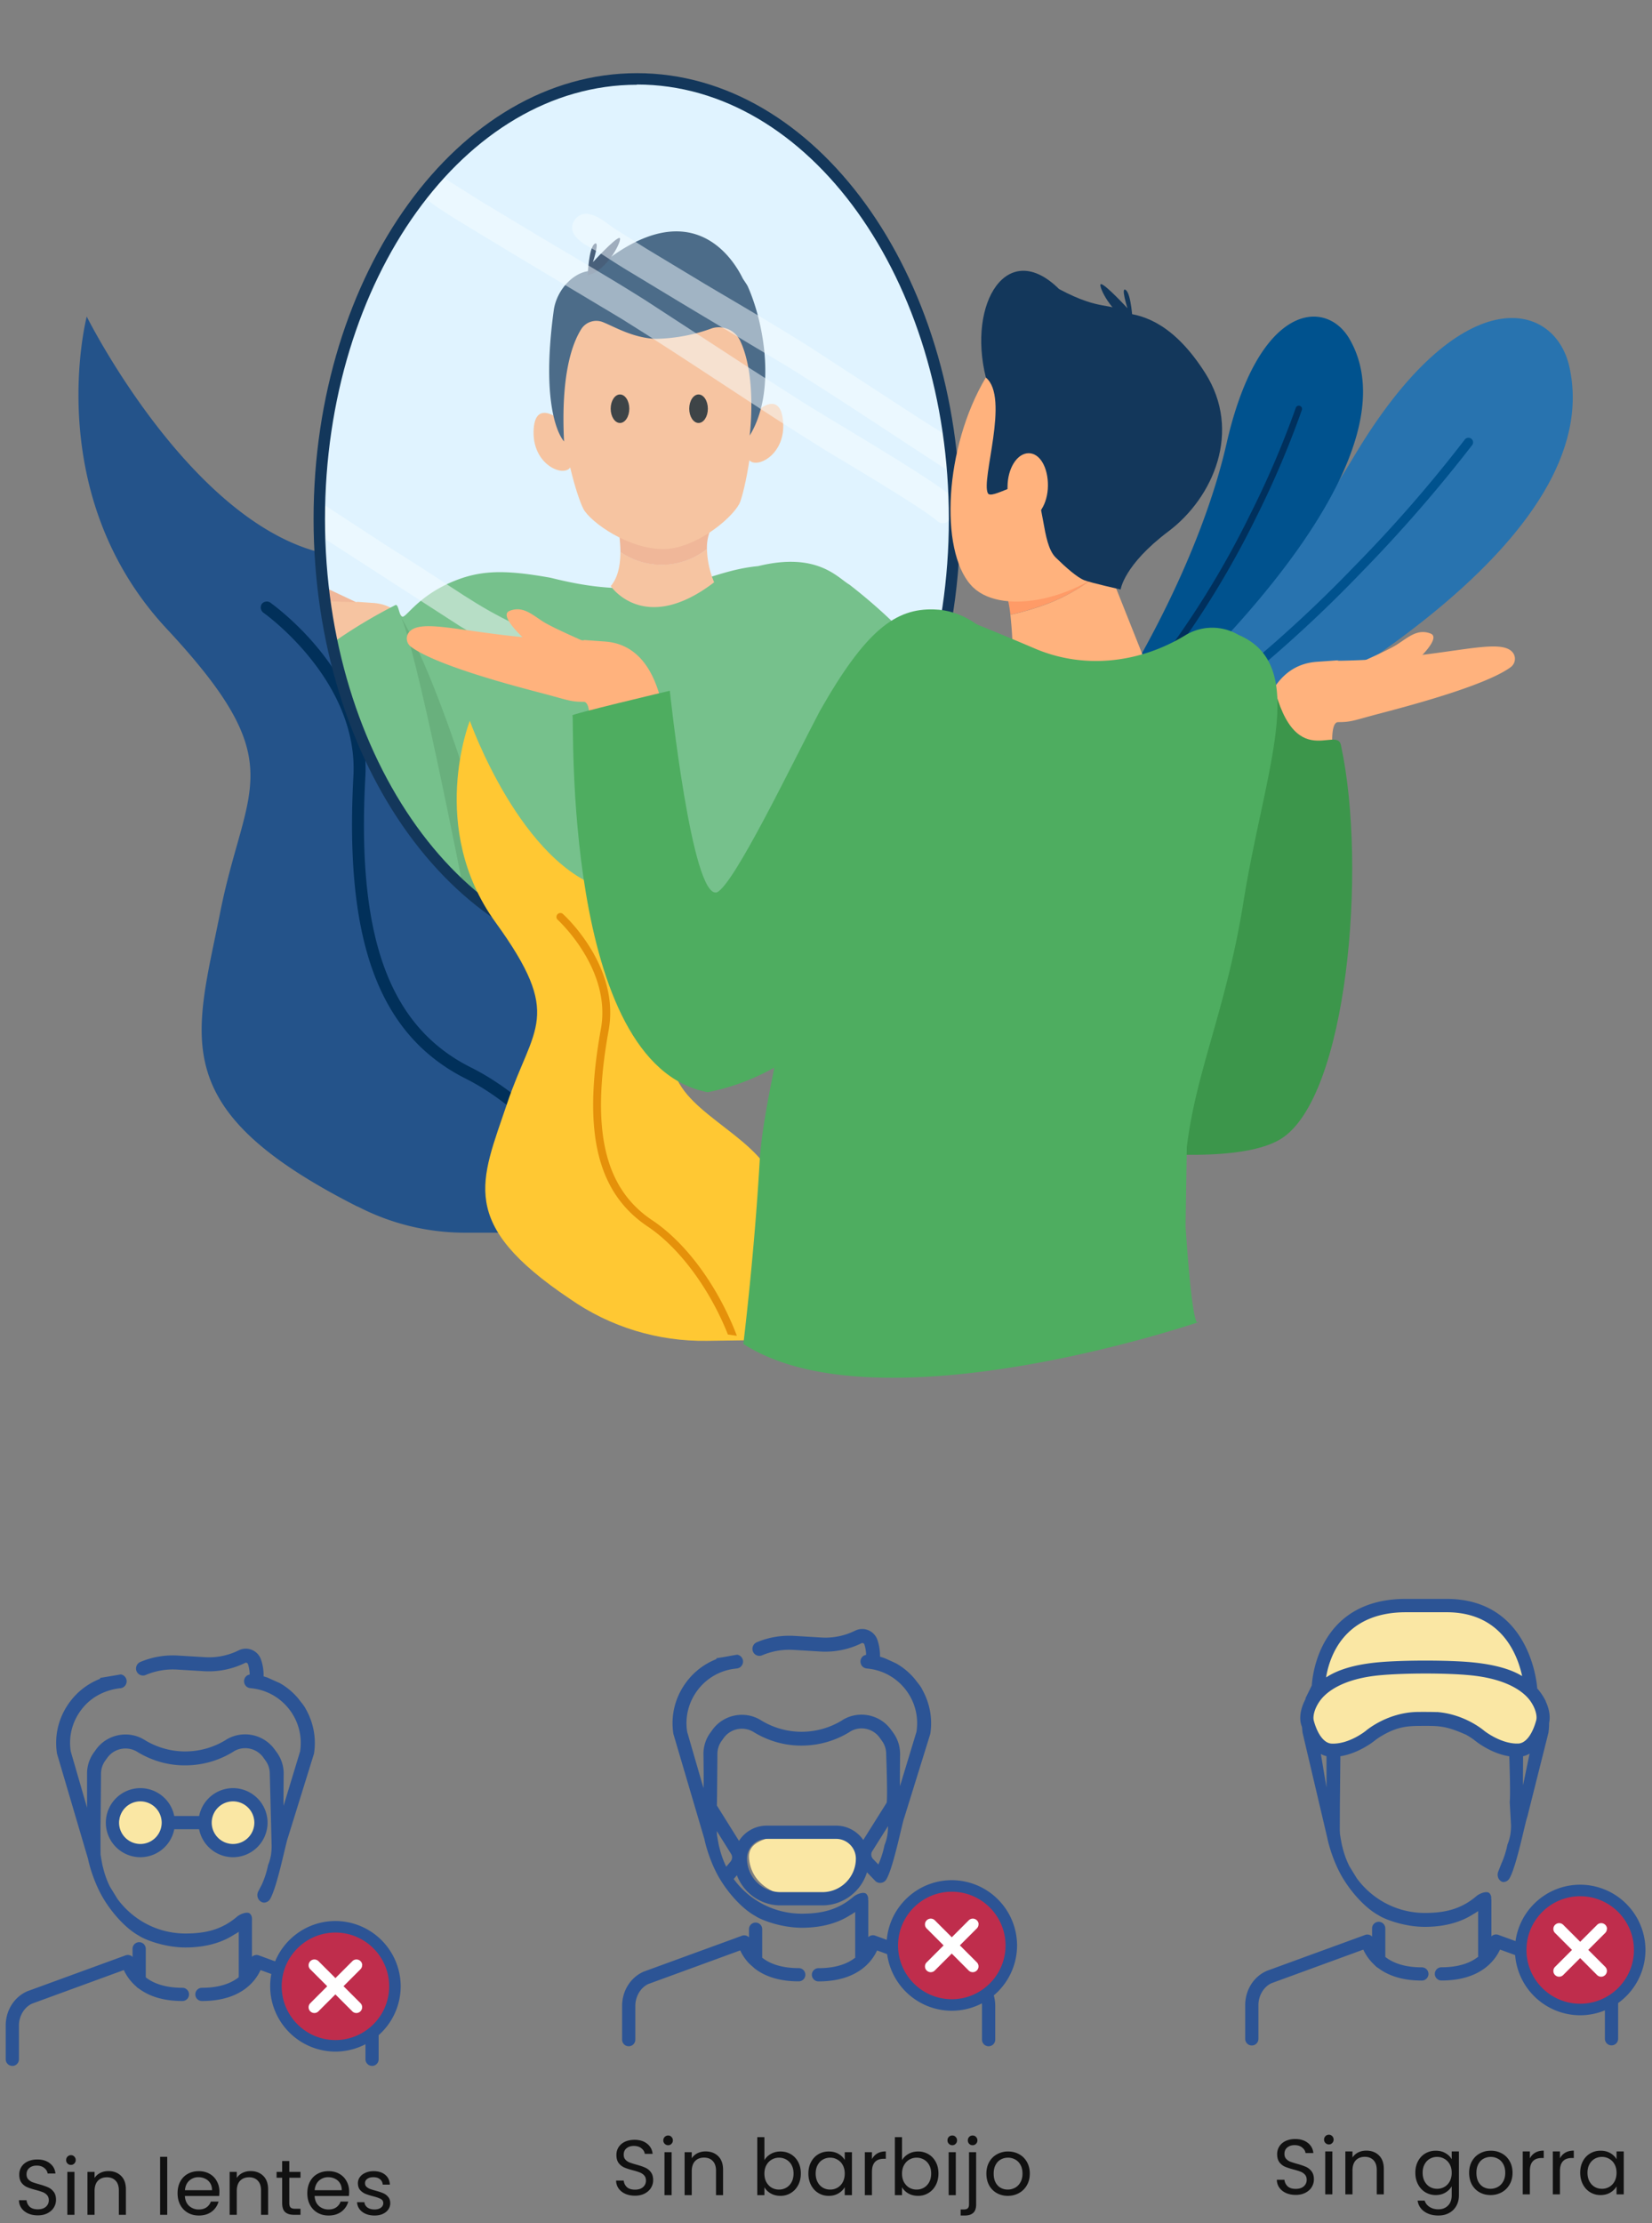 <svg xmlns="http://www.w3.org/2000/svg" xmlns:xlink="http://www.w3.org/1999/xlink" width="307" height="413" fill="none" xmlns:v="https://vecta.io/nano"><rect width="100%" height="100%" fill="#808080" stroke="none"/><g clip-path="url(#A)"><path d="M126.045 229.034c.319-15.207-.233-43.734-8.165-51.622-10.989-10.83-32.915-15.091-30.069-31.479s.754-39.02-25.313-42.711S16.12 58.814 16.12 58.814s-8.6 32.829 14.865 58.003 14.684 28.843 9.959 52.56-10.31 36.647 25.483 54.775h.074a43.22 43.22 0 0 0 19.643 4.851l39.901.032z" fill="#24538a"/><path d="M113.867 229.034h2.548v-.116c-7.337-13.794-18.135-25.215-28.838-30.583-15.279-7.603-21.31-24.255-19.685-53.984 1.062-19.109-16.988-31.87-17.689-32.429a1.2 1.2 0 0 0-.853-.149 1.19 1.19 0 0 0-.729.466c-.147.258-.196.559-.137.85s.22.55.456.732c.191.116 17.731 12.602 16.733 30.414-1.667 30.731 4.767 48.068 20.949 56.188 9.874 4.967 20.311 15.914 27.33 28.685l-.085-.074z" fill="#01305a"/><path d="M220.946 142.19c22.754-11.285 77.849-42.184 70.693-74.074-2.782-12.349-20.344-16.43-40.082 16.778-13.75 23.201-34.571 43.038-44.063 51.506l13.452 5.79z" fill="#2873af"/><g fill="#00528e"><path d="M214.055 139.257c14.062-9.575 27.082-20.577 38.85-32.829 7.36-7.522 14.273-15.463 20.705-23.781a.85.85 0 0 0-.214-1.16.87.87 0 0 0-.621-.155.86.86 0 0 0-.556.313 257.3 257.3 0 0 1-20.545 23.581c-11.928 12.42-25.159 23.539-39.466 33.166l1.847.865zm3.759-10.82c10.851-10.229 45.051-44.904 32.915-65.564-4.449-7.487-16.861-6.507-22.775 19.457-3.982 17.401-12.879 34.168-17.53 42.183l7.39 3.923z"/></g><path d="M214.331 126.476c7.428-9.429 13.834-19.609 19.112-30.372 3.246-6.473 6.083-13.14 8.494-19.963a.59.59 0 0 0-.038-.451c-.073-.139-.198-.244-.349-.292a.6.6 0 0 0-.455.038c-.14.072-.246.197-.294.346-2.416 6.777-5.253 13.398-8.494 19.826a168.55 168.55 0 0 1-19.112 30.34l1.136.528z" fill="#00305d"/><use xlink:href="#B" fill="#e0f3ff"/><path d="M60.375 109.128a2.35 2.35 0 0 1-.265-.18c.011.127.011.254 0 .38a13.21 13.21 0 0 0 0 1.592c0 .243 0 .485.064.728-.004.081-.004.162 0 .243l.467 2.277c2.209.718 8.494-.906 8.494-.906l-8.76-4.134z" fill="#f6a071"/><path d="M69.411 112.018c-6.933-.485.382 0-5.659-.222-1.232 0-2.4-.105-3.525-.179-.004.081-.004.162 0 .243l.605 2.9a36.12 36.12 0 0 1 .956 5.273 13.36 13.36 0 0 0 4.459.822c2.007 0 0 10.778 0 10.778h12.179s1.879-18.845-9.014-19.615z" fill="#ffb27d"/><path d="M166.626 116.246a100.83 100.83 0 0 0-8.76-7.625c-2.219-1.297-5.988-6.148-16.988-3.448-7.305.685-12.306 4.071-19.26 4.144-7.178.074-11.361 0-19.293-1.982-8.781-1.572-13.399-1.477-18.973 1.054-5.383 2.479-7.539 5.758-8.377 6.138s-.828-2.447-1.508-2.109c-4.058 2.06-7.961 4.407-11.679 7.023l1.922 7.847c3.951 16.137 13.115 30.544 26.091 41.019s29.048 16.439 45.76 16.983l27.977.907 3.09-69.951z" fill="#4ead60"/><path d="M131.375 101.988a13.64 13.64 0 0 1-7.95 2.899 13.65 13.65 0 0 1-8.135-2.34c0 2.373-.436 4.777-1.795 6.328 0 0 6.201 9.248 19.218-.696-.825-1.965-1.278-4.063-1.338-6.191h0z" fill="#ffb27d"/><path d="M131.375 101.988a8.61 8.61 0 0 1 .988-4.281l-18.05-2.383c.615 2.368.947 4.8.987 7.245 2.389 1.631 5.243 2.455 8.14 2.35s5.682-1.131 7.946-2.93h-.011z" fill="#f6a071"/><g fill="#ffb27d"><path d="M139.827 77.121s4.852-5.125 5.638.664c.924 6.697-5.128 9.597-6.371 7.509s.733-8.173.733-8.173zm-35.049 1.434s-5.16-4.809-5.596 1.055c-.51 6.739 5.733 9.27 6.87 7.097s-1.274-8.152-1.274-8.152z"/><path d="M123.582 101.988c5.564-.168 12.136-5.346 13.803-8.373.584-1.055 2.994-10.198 2.665-21.018-.372-11.157-6.296-17.812-18.74-17.422s-17.477 7.382-17.137 18.55c.308 9.818 3.185 18.814 4.247 20.828 1.306 2.447 8.536 7.656 15.162 7.434z"/></g><path d="M104.82 82.004s-4.65-4.64-1.879-24.593c.712-4.092 4.247-7.319 7.316-7.066 17.912-15.513 26.002-2.246 27.765 1.371.117.211.849 1.244.934 1.476 3.079 6.876 5.309 19.689.361 27.725 0 0 1.423-11.01-1.815-17.706-.457-.91-1.219-1.633-2.156-2.043s-1.988-.482-2.973-.203a32.04 32.04 0 0 1-10.532 1.983c-4.322-.169-7.879-2.383-9.96-3.164a3.32 3.32 0 0 0-2.152.006c-.697.241-1.292.706-1.691 1.322-1.72 2.71-3.833 8.542-3.218 20.891z" fill="#13375b"/><g fill="#000"><path d="M115.215 78.576c.956 0 1.731-1.185 1.731-2.647s-.775-2.647-1.731-2.647-1.73 1.185-1.73 2.647.774 2.647 1.73 2.647zm14.6 0c.955 0 1.73-1.185 1.73-2.647s-.775-2.647-1.73-2.647-1.731 1.185-1.731 2.647.775 2.647 1.731 2.647z"/></g><path d="M109.216 51.146s.191-5.062 1.264-5.832-.287 3.375-.287 3.375 4.077-4.44 4.895-4.482-2.124 6.075-5.872 6.939z" fill="#0e2547"/><path d="M94.16 170.357s-10.193-39.863-19.802-55.999c2.729 4.588 11.68 50.42 11.68 50.42l8.123 5.579z" fill="#3c964b"/><g opacity=".5"><path d="M176.628 93.256l.096.696c-.139-1.055-.213-1.055-.287-2.109-5.309-4.155-24.092-15.059-27.245-17.127l-9.896-6.328-19.43-12.655c-6.551-4.134-13.102-7.93-19.685-11.843l-10.937-6.581-5.532-3.491c-.658-.432-1.295-.928-1.954-1.392l-.095.074-.181.127c-.627.518-1.2 1.097-1.709 1.729-.416.563-.772 1.167-1.062 1.803-.055.131-.119.258-.191.38 1.062.664 1.975 1.466 2.952 2.109 1.614 1.055 3.26 2.109 4.905 3.09l9.609 5.811 19.494 11.664c12.741 7.92 25.11 16.504 37.884 24.424 3.482 2.109 17.933 10.609 20.853 13.182.892.791 2.028.274 2.707-.686-.047-.964-.146-1.925-.297-2.879h0z" fill="#fff"/></g><g opacity=".5"><path d="M176.033 84.788l.096.696a36.37 36.37 0 0 1-.404-4.672l-5.659-3.596-19.43-12.655c-6.551-4.134-13.102-7.93-19.685-11.832l-10.926-6.591-5.542-3.491c-1.827-1.192-3.356-2.752-5.511-2.942-.702.006-1.374.285-1.871.778a2.65 2.65 0 0 0-.783 1.858c0 1.339 1.518 2.626 2.856 3.343 1.709 1.055 1.815.981 3.047 1.782 1.614 1.055 3.26 2.109 4.905 3.09l9.609 5.811 19.494 11.664c10.119 6.275 19.983 12.961 29.995 19.415l-.191-2.658z" fill="#fff"/></g><g opacity=".5"><path d="M110.055 124.714c-5.542-4.893-12.678-7.624-19.112-11.221-3.281-1.856-6.424-3.965-9.556-6.032s-6.594-4.218-9.896-6.327l-11.573-7.562c0 1.972-.319 3.934-.51 5.916l26.13 16.873c3.483 2.109 7.156 3.965 10.788 5.863 3.429 1.783 7.04 3.586 9.949 6.159 2.57 2.31 6.339-1.402 3.78-3.67z" fill="#fff"/></g><g opacity=".28"><path d="M118.358 177.95c32.598 0 59.024-36.601 59.024-81.751s-26.426-81.751-59.024-81.751-59.024 36.601-59.024 81.751 26.426 81.751 59.024 81.751z" fill="#e0f3ff"/></g><g fill="#13375b"><path d="M118.369 179.205c-33.138 0-60.096-37.143-60.096-82.806s26.958-82.806 60.097-82.806 60.085 37.153 60.085 82.806-26.958 82.806-60.085 82.806zm0-163.461c-31.97 0-57.973 36.204-57.973 80.697s26.003 80.697 57.973 80.697 57.962-36.193 57.962-80.697-26.003-80.739-57.962-80.739v.042zm86.247 37.038c.828.053 4.906 4.482 4.906 4.482s-1.317-4.145-.298-3.375 1.264 5.832 1.264 5.832c-3.78-.886-6.647-7.002-5.872-6.939z"/></g><path d="M142.917 248.935c1.38-9.492 3.281-27.419-1.062-32.956-6.041-7.635-19.483-11.97-16.404-22.009s3.503-24.403-12.54-28.695-25.599-31.364-25.599-31.364-7.931 19.9 4.789 37.459 6.976 19.193 2.124 33.662-9.301 22.199 11.679 36.268c7.451 5.208 16.373 7.937 25.483 7.793l11.531-.158z" fill="#ffc833"/><path d="M136.918 248.154v-.053c-3.525-9.207-9.408-17.2-15.693-21.398-8.972-5.979-11.457-16.873-8.112-35.328 2.123-11.854-8.112-21.24-8.558-21.63-.145-.099-.321-.143-.496-.125s-.337.1-.457.228a.73.73 0 0 0-.196.47c-.006.174.051.346.162.482.116.105 10.118 9.238 8.101 20.332-3.451 19.088-.765 30.414 8.738 36.753 5.808 3.891 11.499 11.537 14.865 20.037l1.646.232z" fill="#e5910a"/><g fill="#ffb27d"><path d="M108.452 143.93s2.516-13.552 0-13.552-2.92-.337-7.634-1.571c-4.301-1.129-19.601-5.062-24.421-8.637a1.91 1.91 0 0 1-.755-1.14c-.102-.459-.029-.94.203-1.349 2.123-3.417 12.019.654 29.443 1.213 7.602.242-1.593-.327 7.124.284 13.686.96 11.34 24.752 11.34 24.752h-15.3z"/><path d="M112.179 120.739s-8.983-3.828-11.16-5.199-3.843-3.037-6.317-2.057 4.151 6.665 6.222 8.131 11.255-.875 11.255-.875zm121.201 26.955s-2.358-23.781 11.339-24.751c8.707-.612-.478 0 7.114-.274 17.434-.57 27.372-4.63 29.443-1.223.232.41.305.891.206 1.351a1.93 1.93 0 0 1-.748 1.148c-4.862 3.575-20.173 7.509-24.42 8.637-4.715 1.234-5.118 1.571-7.634 1.571s0 13.541 0 13.541h-15.3z"/><path d="M248.372 124.988s8.982-3.817 11.148-5.188 3.855-3.048 6.318-2.109-4.141 6.675-6.212 8.141-11.254-.844-11.254-.844zm-53.545-12.886a49.87 49.87 0 0 1-7.061 2.109c.492 4.588.595 9.21.308 13.815 0 0-2.676 10.114 4.735 10.546 8.951.569 20.684-13.994 20.684-13.994l-7.73-19.436c-3.156 3.003-6.871 5.367-10.936 6.96h0zm-7.337-7.192l7.995-2.436c-3.122.432-6.264 1.17-7.995 2.436z"/></g><path d="M205.763 105.173l-1.317-3.312a73.57 73.57 0 0 0-8.961.612l-7.995 2.436a2.63 2.63 0 0 0-1.203 1.423c-.213.604-.197 1.264.046 1.857a23.61 23.61 0 0 1 1.433 6.011 49.87 49.87 0 0 0 7.061-2.109 33.71 33.71 0 0 0 10.936-6.918h0z" fill="#ff9b67"/><path d="M174.462 208.354s49.977 11.358 63.473 3.29c12.486-7.561 16.128-50.494 11.297-73.02-.595-4.471-9.769 6.528-13.347-15.396-6.572 2.604-37.788 24.603-44.902 39.599s-16.521 45.527-16.521 45.527z" fill="#3c964b"/><path d="M141.197 215.377c1.061-17.812 17.476-74.728 18.05-84.905.233-4.977 6.02-15.186 18.135-16.114 4.873 1.888 10.034 4.039 14.865 6.096 9.11 3.923 19.409 2.763 27.892-2.352 1.488-.941 3.208-1.455 4.972-1.485a9.62 9.62 0 0 1 5.02 1.316c13.452 5.706 4.862 24.92.902 49.903-3.185 19.668-8.738 31.005-10.48 45.232l-.233 14.764c1.391 20.828 2.389 17.791 2.389 17.791s-59.396 20.248-84.56 4.049c-.031.042 2.007-16.124 3.048-34.295z" fill="#4ead60"/><path d="M211.337 68.685c.542-.253 4.247 27.314-3.504 35.096s-22.297 10.778-27.446 4.862c-5.755-6.475-4.938-25.458 2.803-38.492 5.914-11.305 28.147-1.466 28.147-1.466z" fill="#ffb27d"/><path d="M196.812 53.699c7.985 4.282 9.684 2.341 11.86 4.44 4.152.316 9.673 2.331 15.268 11.115 6.923 10.841 1.519 23.201-6.795 29.455s-8.887 10.799-8.887 10.799-5.436-1.202-6.763-1.719-3.451-2.394-5.309-4.218c-2.718-2.679-1.933-10.841-4.63-13.277-1.645-1.498-7.305 2.584-7.973 1.339-1.328-2.531 4.109-17.801-.372-21.492-3.472-13.91 4.013-25.943 13.601-16.441z" fill="#13375b"/><path d="M187.235 90.367c-.149 3.364 1.465 6.074 3.61 6.032s3.865-2.816 3.897-6.159-1.466-6.074-3.61-6.043-3.865 2.826-3.897 6.169z" fill="#ffb27d"/><path d="M124.474 128.321s-19.505 4.609-18.082 4.609c.35 0-2.049 64.899 25.121 69.971 32.841-6.253 51.634-54.638 56.274-65.743s-3.96-23.707-14.206-23.939c-7.104-.232-12.657 3.765-21.236 18.888-5.213 9.903-15.926 32.239-19.112 33.662-4.65 1.487-8.759-37.448-8.759-37.448z" fill="#4ead60"/></g><path d="M43.776 343.324a4.531 4.531 0 1 0 0-9.062 4.531 4.531 0 1 0 0 9.062zm-17.169 0a4.531 4.531 0 1 0 0-9.062 4.531 4.531 0 1 0 0 9.062z" fill="#fae7a4"/><g fill="#2c5495"><path d="M56.838 317.533c-.246-.599-.934-1.336-1.346-1.916-1.002-1.209-2.192-2.212-3.519-2.949l-2.29-1.022-.698-.226c.02-1.042-.128-2.084-.472-3.086a2.99 2.99 0 0 0-1.681-1.819c-.796-.344-1.7-.304-2.477.079-1.946.963-4.128 1.406-6.29 1.268l-5.052-.305c-2.408-.127-4.747.266-6.969 1.209-.639.305-.944 1.062-.659 1.72a1.29 1.29 0 0 0 1.7.678c1.838-.776 3.804-1.12 5.809-1.002l5.052.305c2.614.147 5.249-.384 7.588-1.534.128-.078.265-.039.324-.019s.167.098.226.245c.206.629.305 1.268.324 1.917-.098.02-.206.079-.364.118-.364.187-.629.55-.678.983-.079.717.413 1.366 1.14 1.435l.344.039c2.781.324 5.248 1.74 6.949 3.961a10.16 10.16 0 0 1 1.966 7.764l-3.066 10.094c-.039-.53.02-5.966.02-5.966a6.7 6.7 0 0 0-1.268-3.941l-.432-.589a6.77 6.77 0 0 0-8.934-1.819l-.147.099a14.41 14.41 0 0 1-15.106-.04c-2.968-1.838-6.929-1.042-8.973 1.779l-.413.57a6.66 6.66 0 0 0-1.268 3.941v6.32l-3.027-10.448c-.501-3.164.491-6.319 2.762-8.688 1.681-1.749 3.981-2.772 6.389-3.057h.088c.718-.088 1.209-.727 1.14-1.444-.079-.59-.531-1.042-1.081-1.121l-3.804.639c-.02.059-.059.118-.079.187-2.162.855-4.069 2.27-5.514 4.187-2.123 2.801-3.007 6.251-2.457 9.71l5.769 19.559c0 .059.678 3.401 2.497 6.733 1.7 3.086 4.482 6.162 6.929 7.509.039.019.059.039.098.059 1.042.697 4.718 2.142 8.59 2.142 6.035 0 8.875-2.368 9.239-2.496.924-.551 1.818-1.17 2.654-1.897a1.29 1.29 0 0 0 .128-1.838c-.472-.55-1.877.02-2.428.491-2.84 2.428-5.868 3.146-9.602 3.146-5.19 0-9.789-2.536-12.649-6.438l-1.405-2.29c-.55-1.121-.983-2.31-1.268-3.558-.128-.305-.452-2.349-.452-2.349-.02-.226-.02-5.455-.02-5.455.039-1.474.098-9.583.098-9.583 0-.875.265-1.7.776-2.428l.413-.57c1.268-1.739 3.676-2.211 5.514-1.1 2.762 1.7 5.848 2.555 8.954 2.535a16.99 16.99 0 0 0 8.856-2.496l.148-.098c1.818-1.121 4.236-.629 5.494 1.12l.432.609c.511.698.776 1.553.776 2.428l.344 13.406c0 1.209-.167 2.369-.659 3.539a16.88 16.88 0 0 1-1.14 3.577l-.688 1.337c-.423.806 0 1.848.885 2.054a.76.76 0 0 0 .138.02h.039c.432 0 .875-.226 1.12-.629 1.347-2.251 2.968-10.605 3.332-11.451l4.845-15.598c.452-2.879-.098-5.739-1.494-8.236l-.02-.01zM2.29 383.788a1.23 1.23 0 0 1-1.229-1.229v-6.261c0-2.821 1.582-5.327 4.03-6.379l18.242-6.663c.344-.128.727-.089 1.042.088a1.22 1.22 0 0 1 .59.855c.039.197 1.061 5.082 8.934 5.082a1.23 1.23 0 0 1 1.228 1.228 1.23 1.23 0 0 1-1.228 1.229c-7.244 0-9.937-3.686-10.89-5.75l-17.013 6.221c-1.455.63-2.477 2.291-2.477 4.099v6.261a1.23 1.23 0 0 1-1.229 1.228v-.009zm66.854 0a1.23 1.23 0 0 1-1.228-1.229v-6.261c0-1.808-1.022-3.469-2.546-4.118l-16.954-6.192c-.944 2.074-3.646 5.75-10.89 5.75a1.23 1.23 0 0 1-1.229-1.229 1.23 1.23 0 0 1 1.229-1.228c7.873 0 8.895-4.885 8.934-5.092a1.24 1.24 0 0 1 .6-.845c.314-.177.688-.216 1.032-.088l18.183 6.644c2.506 1.081 4.089 3.577 4.089 6.408v6.261a1.23 1.23 0 0 1-1.229 1.228l.01-.009z"/><path d="M45.595 368.406a1.23 1.23 0 0 1-1.229-1.229v-10.428a1.23 1.23 0 0 1 1.229-1.228 1.23 1.23 0 0 1 1.229 1.228v10.428a1.23 1.23 0 0 1-1.229 1.229zm-19.735.973c-.678 0-1.229-1.985-1.229-2.663v-4.679a1.23 1.23 0 0 1 1.229-1.228 1.23 1.23 0 0 1 1.229 1.228v6.104a1.23 1.23 0 0 1-1.229 1.228v.01z"/><use xlink:href="#C"/><use xlink:href="#C" x="17.218"/><path d="M38.116 337.368h-6.841v2.457h6.841v-2.457z"/></g><path d="M62.334 380.072c5.928 0 10.733-4.805 10.733-10.733s-4.805-10.733-10.733-10.733-10.733 4.806-10.733 10.733 4.805 10.733 10.733 10.733z" fill="#bf2d4c"/><path d="M67.315 365.093c0-.285-.108-.56-.314-.756-.423-.423-1.101-.423-1.523 0l-3.145 3.145-3.145-3.145c-.423-.423-1.101-.423-1.523 0-.206.206-.315.471-.315.756a1.04 1.04 0 0 0 .315.757l3.145 3.145-3.145 3.145c-.206.207-.315.472-.315.757a1.04 1.04 0 0 0 .315.757c.206.206.482.314.757.314s.55-.108.757-.314l3.145-3.145 3.145 3.145c.206.206.482.314.757.314s.55-.108.757-.314c.423-.423.423-1.101 0-1.523l-3.145-3.146 3.145-3.145c.206-.206.314-.471.314-.757l.02.01z" fill="#fff"/><path d="M62.334 356.877c-6.693 0-12.128 5.445-12.128 12.128a12.15 12.15 0 0 0 12.128 12.129 12.15 12.15 0 0 0 12.128-12.129 12.15 12.15 0 0 0-12.128-12.128zm9.986 12.128c0 5.504-4.482 9.986-9.986 9.986s-9.986-4.482-9.986-9.986 4.482-9.985 9.986-9.985 9.986 4.481 9.986 9.985z" fill="#2c5495"/><path d="M69.611 411.586c-.611 0-1.16-.102-1.645-.306-.485-.213-.869-.504-1.15-.873-.281-.379-.437-.811-.466-1.296h1.368c.039.398.223.723.553.976.34.252.781.378 1.325.378.505 0 .903-.112 1.194-.335s.437-.504.437-.844c0-.349-.155-.607-.466-.772-.311-.174-.791-.344-1.441-.509-.592-.155-1.077-.311-1.456-.466a2.77 2.77 0 0 1-.961-.713c-.262-.32-.393-.738-.393-1.252 0-.408.121-.781.364-1.121s.587-.607 1.034-.801c.446-.203.956-.305 1.529-.305.883 0 1.596.223 2.14.669s.835 1.058.873 1.834h-1.325c-.029-.417-.199-.752-.51-1.004-.301-.252-.709-.378-1.223-.378-.475 0-.854.101-1.136.305s-.422.471-.422.801c0 .262.083.48.248.655.175.165.388.301.641.408.262.097.621.208 1.077.334.573.156 1.038.311 1.397.466a2.32 2.32 0 0 1 .917.67c.262.301.398.694.408 1.179 0 .437-.121.83-.364 1.179s-.587.626-1.034.83c-.437.194-.941.291-1.514.291zm-4.729-4.425a7.82 7.82 0 0 1-.044.8h-6.376c.048.786.315 1.403.801 1.849.495.437 1.092.655 1.791.655.573 0 1.048-.131 1.427-.393.388-.272.66-.631.815-1.077h1.426a3.47 3.47 0 0 1-1.281 1.878c-.641.475-1.436.713-2.387.713-.757 0-1.436-.17-2.038-.51-.592-.339-1.058-.82-1.397-1.441-.34-.631-.509-1.358-.509-2.183s.165-1.548.495-2.169.791-1.097 1.383-1.427c.602-.339 1.291-.509 2.067-.509.757 0 1.427.165 2.009.495s1.029.786 1.339 1.368c.32.573.48 1.223.48 1.951zm-1.368-.277c0-.505-.112-.936-.335-1.296-.223-.368-.529-.645-.917-.829-.378-.194-.801-.291-1.266-.291a2.48 2.48 0 0 0-1.718.64c-.466.427-.733 1.019-.801 1.776h5.037zm-9.753-2.315v4.702c0 .388.082.665.247.83.165.155.451.233.859.233h.975v1.121h-1.194c-.738 0-1.291-.17-1.66-.51s-.553-.897-.553-1.674v-4.702h-1.034v-1.091h1.034v-2.009h1.325v2.009h2.082v1.091H53.76zm-7.197-1.237c.971 0 1.757.296 2.358.888.602.582.902 1.427.902 2.533v4.702h-1.31v-4.513c0-.796-.199-1.402-.597-1.819-.398-.427-.941-.641-1.63-.641-.699 0-1.257.218-1.674.655-.408.437-.611 1.072-.611 1.907v4.411h-1.325v-7.977h1.325v1.135c.262-.408.616-.723 1.063-.946.456-.223.956-.335 1.499-.335zm-5.791 3.829c0 .252-.014.519-.044.8h-6.376c.049.786.315 1.403.801 1.849a2.61 2.61 0 0 0 1.791.655c.573 0 1.048-.131 1.427-.393.388-.272.66-.631.815-1.077h1.427a3.47 3.47 0 0 1-1.281 1.878c-.641.475-1.436.713-2.387.713-.757 0-1.436-.17-2.038-.51-.592-.339-1.058-.82-1.398-1.441-.34-.631-.51-1.358-.51-2.183s.165-1.548.495-2.169a3.44 3.44 0 0 1 1.383-1.427c.602-.339 1.291-.509 2.067-.509.757 0 1.427.165 2.009.495s1.029.786 1.339 1.368c.32.573.48 1.223.48 1.951zm-1.368-.277c0-.505-.112-.936-.335-1.296-.223-.368-.529-.645-.917-.829-.379-.194-.801-.291-1.267-.291a2.48 2.48 0 0 0-1.718.64c-.466.427-.733 1.019-.801 1.776h5.037zm-8.325-6.201v10.772h-1.325v-10.772h1.325zm-10.942 2.649c.971 0 1.757.296 2.358.888.602.582.903 1.427.903 2.533v4.702h-1.31v-4.513c0-.796-.199-1.402-.597-1.819-.398-.427-.941-.641-1.63-.641-.699 0-1.257.218-1.674.655-.408.437-.611 1.072-.611 1.907v4.411h-1.325v-7.977h1.325v1.135c.262-.408.616-.723 1.063-.946.456-.223.956-.335 1.499-.335zm-6.941-1.15a.87.87 0 0 1-.903-.903.87.87 0 0 1 .262-.64.87.87 0 0 1 .64-.262c.243 0 .446.087.611.262a.87.87 0 0 1 .262.64.87.87 0 0 1-.262.641c-.165.175-.369.262-.611.262zm.64 1.296v7.977h-1.325v-7.977h1.325zm-6.807 8.079c-.67 0-1.271-.117-1.805-.35-.524-.242-.936-.572-1.237-.989a2.57 2.57 0 0 1-.466-1.471h1.412a1.91 1.91 0 0 0 .582 1.209c.349.32.854.48 1.514.48.631 0 1.126-.155 1.485-.466.369-.32.553-.728.553-1.223 0-.388-.107-.703-.32-.946a2.05 2.05 0 0 0-.801-.553c-.32-.126-.752-.262-1.296-.408-.67-.174-1.208-.349-1.616-.524a2.68 2.68 0 0 1-1.034-.815c-.281-.378-.422-.883-.422-1.514a2.61 2.61 0 0 1 .422-1.47c.281-.427.674-.757 1.179-.99.514-.233 1.101-.349 1.761-.349.951 0 1.727.237 2.329.713.611.476.956 1.106 1.034 1.892H8.849c-.049-.388-.252-.727-.611-1.019-.359-.3-.835-.451-1.427-.451-.553 0-1.004.146-1.354.437-.349.281-.524.679-.524 1.194 0 .368.102.669.306.902a2.17 2.17 0 0 0 .772.539c.311.116.742.252 1.296.407.67.185 1.208.369 1.616.553.408.175.757.452 1.048.83.291.369.437.874.437 1.514 0 .495-.131.961-.393 1.398s-.65.791-1.165 1.062-1.121.408-1.82.408z" fill-opacity=".87" fill="#000"/><path d="M161.342 345.389c-.068 4.836-5.042 7.254-11.155 7.254s-10.477-2.556-10.978-7.254c-.266-2.486 1.376-4.639 11.066-4.531s11.097 2.025 11.067 4.531z" fill="#fae7a4"/><path d="M148.446 365.626c-3.371 0-5.484-.894-6.801-1.936v-5.297a1.23 1.23 0 0 0-1.229-1.229 1.23 1.23 0 0 0-1.228 1.229v1.523c-.079-.079-.167-.157-.266-.216-.314-.187-.697-.216-1.041-.089l-18.242 6.664c-2.448 1.052-4.03 3.558-4.03 6.379v6.261a1.23 1.23 0 0 0 1.229 1.228 1.23 1.23 0 0 0 1.228-1.228v-6.261c0-1.809 1.022-3.47 2.477-4.099l17.013-6.221a8.98 8.98 0 0 0 1.681 2.457l1.012.904c1.701 1.317 4.276 2.389 8.187 2.389a1.23 1.23 0 0 0 1.229-1.229 1.23 1.23 0 0 0-1.229-1.229h.01zm32.385.61l-18.183-6.644c-.344-.128-.717-.089-1.032.088a.99.99 0 0 0-.256.197v-6.792c0-.069-.029-.118-.039-.187.049-.353-.039-.727-.295-1.022-.471-.55-1.877.02-2.427.492-2.841 2.427-5.868 3.145-9.603 3.145-5.189 0-9.789-2.536-12.649-6.438l.59-.698c1.248 3.263 4.403 5.593 8.108 5.593h7.765c3.902 0 7.214-2.595 8.305-6.143l1.523 1.582c.246.266.59.384.904.384h.04a1.33 1.33 0 0 0 1.12-.629c1.347-2.251 2.968-10.605 3.332-11.451l4.846-15.598c.452-2.879-.099-5.74-1.494-8.236-.246-.6-.934-1.337-1.347-1.917-1.002-1.208-2.192-2.211-3.519-2.948-.412-.197-1.955-.914-2.29-1.022-.226-.079-.511-.167-.697-.226a8.98 8.98 0 0 0-.472-3.087c-.266-.815-.895-1.493-1.681-1.818-.796-.344-1.7-.304-2.477.079-1.946.963-4.128 1.405-6.29 1.268l-5.052-.305c-2.408-.128-4.747.265-6.968 1.209-.639.305-.944 1.061-.659 1.72a1.29 1.29 0 0 0 1.701.678c1.838-.776 3.803-1.12 5.808-1.002l5.052.304c2.615.148 5.249-.383 7.588-1.533.128-.079.265-.039.324-.02s.167.099.226.246c.207.629.305 1.268.325 1.917-.099.019-.207.078-.364.118-.364.186-.629.55-.678.982-.079.718.412 1.367 1.14 1.435l.344.04c2.781.324 5.248 1.739 6.949 3.961 1.7 2.231 2.388 4.983 1.965 7.764l-3.066 10.094c-.04-.531.019-5.966.019-5.966 0-1.415-.432-2.781-1.267-3.941l-.433-.59c-2.044-2.821-5.966-3.617-8.934-1.818l-.147.098a14.41 14.41 0 0 1-15.107-.039c-2.968-1.838-6.929-1.042-8.973 1.779l-.413.57c-.836 1.15-1.268 2.516-1.268 3.941 0 0 .098 5.681 0 6.32l-3.027-10.448c-.433-2.762.265-5.523 1.965-7.764a10.14 10.14 0 0 1 6.949-3.961l.325-.04c.717-.078 1.208-.717 1.14-1.435-.079-.589-.531-1.041-1.082-1.12-1.248.187-2.516.472-3.803.639-.02.059-.059.118-.079.187-2.162.855-4.069 2.27-5.514 4.187-2.123 2.801-3.007 6.251-2.457 9.71l5.77 19.559c0 .059.678 3.401 2.496 6.733 1.7 3.086 4.482 6.162 6.929 7.509.04.019.059.039.098.059 1.042.697 4.718 2.142 8.591 2.142 6.034 0 8.875-2.369 9.238-2.496.227-.138.443-.285.659-.433v8.335s.02.078.029.128c-1.317 1.061-3.44 1.975-6.85 1.975a1.23 1.23 0 0 0-1.229 1.229 1.23 1.23 0 0 0 1.229 1.228c7.244 0 9.937-3.685 10.89-5.749l16.954 6.192c1.524.658 2.546 2.309 2.546 4.118v6.261a1.23 1.23 0 0 0 1.228 1.228 1.23 1.23 0 0 0 1.229-1.228v-6.261c0-2.821-1.582-5.327-4.089-6.408l-.029-.01zm-28.012-14.723h-7.764a6.24 6.24 0 0 1-6.231-6.232c0-2.015 1.641-3.666 3.666-3.666h12.895c2.015 0 3.666 1.642 3.666 3.666 0 3.44-2.792 6.232-6.232 6.232zm11.549-8.718a16.88 16.88 0 0 1-1.14 3.577l-1.042-1.081c-.324-.393-.364-.963-.079-1.405l2.92-4.64c0 1.209-.168 2.369-.659 3.539v.01zM133.32 325.85a4.17 4.17 0 0 1 .776-2.427l.413-.571c1.268-1.739 3.676-2.211 5.514-1.1 2.762 1.7 5.848 2.555 8.954 2.535a16.99 16.99 0 0 0 8.855-2.496l.147-.098c1.819-1.121 4.237-.629 5.495 1.12l.432.61c.511.697.777 1.552.777 2.427 0 0 .285 7.568.098 9.033l-4.354 6.939c-1.101-1.602-2.949-2.664-5.042-2.664h-5.072-.694c-.3 0 .036 0-.593 0h-.599-.355-5.592a6.1 6.1 0 0 0-5.15 2.831l-4.109-6.566c.04-1.474.099-9.583.099-9.583v.01zm2.437 19.991l-.796.944c-.55-1.12-.983-2.31-1.268-3.558-.128-.305-.452-2.349-.452-2.349-.02-.226-.02-.472-.039-.717l2.653 4.236a1.21 1.21 0 0 1-.098 1.435v.009z" fill="#2c5495"/><path d="M176.878 372.486c5.928 0 10.733-4.805 10.733-10.733s-4.805-10.732-10.733-10.732-10.732 4.805-10.732 10.732 4.805 10.733 10.732 10.733z" fill="#bf2d4c"/><path d="M181.859 357.507c0-.285-.108-.56-.314-.756-.423-.423-1.101-.423-1.524 0l-3.145 3.145-3.145-3.145c-.422-.423-1.101-.423-1.523 0a1.05 1.05 0 0 0-.315.756c0 .285.108.561.315.757l3.145 3.145-3.145 3.145c-.207.207-.315.472-.315.757a1.04 1.04 0 0 0 .315.757c.206.206.481.315.757.315a1.07 1.07 0 0 0 .756-.315l3.146-3.145 3.145 3.145a1.07 1.07 0 0 0 .756.315c.276 0 .551-.109.757-.315.423-.423.423-1.101 0-1.523l-3.145-3.146 3.145-3.145a1.05 1.05 0 0 0 .315-.756l.019.009z" fill="#fff"/><path d="M176.878 349.291c-6.693 0-12.128 5.445-12.128 12.128a12.15 12.15 0 0 0 12.128 12.129 12.15 12.15 0 0 0 12.129-12.129 12.15 12.15 0 0 0-12.129-12.128zm9.986 12.128c0 5.504-4.482 9.986-9.986 9.986s-9.986-4.482-9.986-9.986 4.482-9.985 9.986-9.985 9.986 4.481 9.986 9.985z" fill="#2c5495"/><path d="M187.28 407.932c-.747 0-1.426-.17-2.038-.51-.601-.34-1.077-.82-1.426-1.441-.34-.631-.51-1.359-.51-2.184 0-.815.175-1.533.524-2.154.359-.631.845-1.111 1.456-1.441a4.15 4.15 0 0 1 2.052-.51c.757 0 1.442.17 2.053.51.611.33 1.092.805 1.441 1.426.359.622.539 1.345.539 2.169s-.185 1.553-.553 2.184a3.75 3.75 0 0 1-1.471 1.441c-.621.34-1.31.51-2.067.51zm0-1.165c.476 0 .922-.112 1.339-.335s.753-.558 1.005-1.004c.262-.447.393-.99.393-1.631s-.126-1.184-.379-1.63-.582-.776-.989-.99a2.72 2.72 0 0 0-1.325-.335c-.485 0-.932.112-1.339.335-.398.214-.718.544-.961.99s-.364.99-.364 1.63c0 .651.116 1.199.349 1.645.243.447.563.782.961 1.005.398.213.835.32 1.31.32zm-6.533-8.239c-.252 0-.465-.088-.64-.262a.9.9 0 0 1-.248-.641c0-.252.083-.466.248-.64a.87.87 0 0 1 .64-.262.82.82 0 0 1 .626.262c.175.174.262.388.262.64a.87.87 0 0 1-.262.641c-.165.174-.373.262-.626.262zm.656 11.005c0 .708-.18 1.227-.539 1.557s-.883.495-1.572.495h-.772v-1.121h.553c.369 0 .626-.072.772-.218.155-.146.233-.393.233-.742v-9.681h1.325v9.71zm-4.423-11.005c-.253 0-.466-.088-.641-.262a.87.87 0 0 1-.262-.641.87.87 0 0 1 .903-.902c.242 0 .446.087.611.262.175.174.262.388.262.64a.87.87 0 0 1-.262.641.81.81 0 0 1-.611.262zm.64 1.295v7.977h-1.324v-7.977h1.324zm-9.993 1.485c.272-.475.669-.864 1.193-1.164s1.121-.452 1.791-.452a3.72 3.72 0 0 1 1.936.51c.573.339 1.024.82 1.354 1.441.33.611.495 1.325.495 2.14 0 .805-.165 1.523-.495 2.154s-.786 1.121-1.369 1.47c-.572.35-1.213.524-1.921.524-.689 0-1.296-.15-1.82-.451-.514-.301-.902-.684-1.164-1.15v1.47h-1.325v-10.772h1.325v4.28zm5.415 2.475c0-.602-.121-1.126-.364-1.572s-.573-.786-.99-1.019a2.68 2.68 0 0 0-1.354-.35 2.65 2.65 0 0 0-1.353.364c-.408.233-.738.578-.99 1.034-.243.446-.364.965-.364 1.557 0 .602.121 1.131.364 1.587.252.446.582.791.99 1.034a2.74 2.74 0 0 0 1.353.349c.495 0 .947-.117 1.354-.349.417-.243.747-.588.99-1.034.243-.456.364-.99.364-1.601zm-11.002-2.664a2.56 2.56 0 0 1 .99-1.063c.437-.252.966-.378 1.587-.378v1.368h-.35c-1.484 0-2.227.806-2.227 2.417v4.338h-1.325v-7.978h1.325v1.296zm-11.813 2.664c0-.815.165-1.529.495-2.14.33-.621.781-1.101 1.354-1.441.582-.34 1.227-.51 1.936-.51.699 0 1.305.151 1.819.452s.898.679 1.15 1.135v-1.456h1.34v7.978h-1.34v-1.485c-.262.466-.655.854-1.179 1.164-.514.301-1.116.452-1.805.452-.708 0-1.349-.175-1.921-.524s-1.024-.84-1.354-1.471-.495-1.349-.495-2.154zm6.754.014c0-.601-.121-1.125-.363-1.572a2.5 2.5 0 0 0-.99-1.019c-.408-.242-.859-.364-1.354-.364a2.68 2.68 0 0 0-1.354.35c-.408.233-.733.572-.975 1.019s-.364.97-.364 1.572c0 .611.121 1.145.364 1.601a2.63 2.63 0 0 0 .975 1.034 2.68 2.68 0 0 0 1.354.349 2.68 2.68 0 0 0 1.354-.349 2.61 2.61 0 0 0 .99-1.034c.242-.456.363-.985.363-1.587zm-14.928-2.489c.272-.475.67-.864 1.194-1.164s1.121-.452 1.79-.452c.718 0 1.364.17 1.936.51s1.024.82 1.354 1.441c.33.611.495 1.325.495 2.14 0 .805-.165 1.523-.495 2.154s-.786 1.121-1.368 1.47c-.573.35-1.213.524-1.922.524-.689 0-1.295-.15-1.819-.451-.515-.301-.903-.684-1.165-1.15v1.47h-1.325v-10.772h1.325v4.28zm5.415 2.475c0-.602-.121-1.126-.364-1.572a2.51 2.51 0 0 0-.989-1.019 2.68 2.68 0 0 0-1.354-.35 2.65 2.65 0 0 0-1.354.364c-.408.233-.738.578-.99 1.034-.243.446-.364.965-.364 1.557 0 .602.121 1.131.364 1.587.252.446.582.791.99 1.034a2.74 2.74 0 0 0 1.354.349 2.69 2.69 0 0 0 1.354-.349c.417-.243.747-.588.989-1.034.243-.456.364-.99.364-1.601zm-16.357-4.105c.97 0 1.756.296 2.358.888.601.582.902 1.426.902 2.533v4.702h-1.31v-4.513c0-.796-.199-1.402-.597-1.82-.398-.427-.941-.64-1.63-.64-.699 0-1.257.218-1.674.655-.408.437-.612 1.072-.612 1.907v4.411h-1.324v-7.978h1.324v1.136c.263-.408.617-.723 1.063-.946.456-.224.956-.335 1.5-.335zm-6.942-1.15c-.252 0-.465-.088-.64-.262a.87.87 0 0 1-.262-.641c0-.252.087-.466.262-.64a.87.87 0 0 1 .64-.262c.243 0 .447.087.612.262a.87.87 0 0 1 .262.64c0 .253-.088.466-.262.641a.81.81 0 0 1-.612.262zm.641 1.295v7.977h-1.325v-7.977h1.325zm-6.808 8.08c-.669 0-1.271-.117-1.805-.35-.524-.242-.936-.572-1.237-.99a2.57 2.57 0 0 1-.466-1.47h1.412c.049.476.243.878.583 1.208.349.321.854.481 1.513.481.631 0 1.126-.156 1.485-.466.369-.32.553-.728.553-1.223 0-.388-.106-.704-.32-.946s-.48-.427-.8-.553-.753-.262-1.296-.408c-.67-.175-1.208-.349-1.616-.524a2.68 2.68 0 0 1-1.033-.815c-.282-.379-.423-.883-.423-1.514 0-.553.141-1.043.423-1.47s.674-.757 1.179-.99c.514-.233 1.101-.35 1.761-.35.951 0 1.728.238 2.329.714.612.475.956 1.106 1.034 1.892h-1.456c-.048-.388-.252-.728-.611-1.019-.359-.301-.835-.451-1.427-.451-.553 0-1.004.145-1.354.437-.349.281-.524.679-.524 1.193 0 .369.102.67.306.903.213.233.471.412.771.538a16.6 16.6 0 0 0 1.296.408c.67.184 1.208.369 1.616.553a2.61 2.61 0 0 1 1.048.83c.291.369.437.873.437 1.514 0 .495-.131.961-.393 1.397s-.651.791-1.165 1.063-1.121.408-1.82.408z" fill-opacity=".87" fill="#000"/><path d="M245.574 313.262s-3.558 6.409-1.72 8.964 5.406 3.145 7.303 2.192 7.597-4.924 11.283-4.924 6.654-.118 9.199 1.012 3.44 2.968 6.949 3.804 6.232.53 7.185-2.015 0-6.89-1.543-8.433c-.354-3.027-.954-8.433-4.452-11.696s-10.094-4.099-14.842-4.099-12.826 1.602-15.912 5.465-3.44 9.74-3.44 9.74l-.01-.01z" fill="#fae7a4"/><path d="M264.24 365.481c-3.372 0-5.485-.894-6.802-1.936v-5.298a1.23 1.23 0 0 0-1.228-1.228 1.23 1.23 0 0 0-1.229 1.228v1.524c-.079-.079-.167-.158-.265-.217-.315-.186-.698-.216-1.042-.088l-18.242 6.664c-2.447 1.051-4.03 3.558-4.03 6.378v6.261a1.23 1.23 0 0 0 1.229 1.229 1.23 1.23 0 0 0 1.228-1.229v-6.261c0-1.808 1.023-3.469 2.477-4.098l17.014-6.222c.324.698.845 1.593 1.68 2.458 0 0 .914.953 1.013.904 1.7 1.317 4.275 2.388 8.187 2.388a1.23 1.23 0 0 0 1.228-1.228 1.23 1.23 0 0 0-1.228-1.229h.01zm32.386.61l-18.182-6.645a1.23 1.23 0 0 0-1.032.089c-.099.049-.177.118-.256.197v-6.792c0-.069-.029-.118-.039-.177a1.28 1.28 0 0 0-.295-1.022c-.472-.551-1.877.02-2.428.491-2.84 2.428-5.867 3.145-9.602 3.145-5.19 0-9.789-2.535-12.65-6.437l-1.405-2.29c-.55-1.121-.983-2.31-1.268-3.558-.128-.305-.452-2.349-.452-2.349-.02-.226-.02-.472-.039-.718l.019-4.737.089-9.023c3.381-.53 6.143-2.712 6.3-2.84.01-.01.619-.521 1.661-1.111 3.093-1.751 5.052-1.671 7.696-1.69 2.653 0 4.01 0 7.735 1.661 1.081.609 1.72 1.15 1.749 1.169.138.108 2.87 2.3 6.251 2.821.059 1.769.236 7.244.079 8.462l.245 4.374c0 1.209-.167 2.369-.658 3.538a16.87 16.87 0 0 1-1.14 3.578l-.58 1.474c-.295.747.029 1.652.786 1.907.04.02.079.02.118.02h.04c.432 0 .874-.226 1.12-.629 1.346-2.251 2.968-10.605 3.332-11.451l3.921-15.597c.099-.629.138-1.259.138-1.888.256-1.149.03-2.545-.599-3.921-.03-.079-.04-.167-.069-.246v.069c-.246-.511-.551-1.012-.895-1.494a12.55 12.55 0 0 0-.668-.826c0-.029.01-.049.01-.068 0-.167-1.062-16.542-16.837-16.542h-7.567c-15.815 0-17.328 13.839-17.476 16.07l-1.11 2.27c-.049.099-.059.207-.079.315-.855 1.612-1.17 3.302-.806 4.629.049.187.118.354.177.541.03.363.059.737.118 1.1l4.6 19.559c0 .059.678 3.401 2.496 6.733 1.701 3.086 4.482 6.162 6.929 7.509.04.019.059.039.099.059 1.041.698 4.717 2.142 8.59 2.142 6.035 0 8.875-2.368 9.239-2.496.226-.138.442-.285.658-.433v8.335s.02.079.03.128c-1.317 1.061-3.44 1.975-6.851 1.975a1.23 1.23 0 0 0-1.228 1.229 1.23 1.23 0 0 0 1.228 1.229c7.244 0 9.937-3.686 10.89-5.75l16.954 6.192c1.524.658 2.536 2.31 2.536 4.118v6.261a1.23 1.23 0 0 0 1.229 1.228 1.23 1.23 0 0 0 1.228-1.228v-6.261c0-2.821-1.582-5.327-4.088-6.408l.009.01zm-29.623-48.023c-.727-.049-3.283-.039-3.735-.029-5.513.147-9.317 3.391-9.445 3.499-.029.029-3.145 2.536-6.369 2.378-1.346-.059-2.585-1.641-3.302-4.246-.207-.747.069-2.221 1.16-3.725 1.179-1.631 4.196-4.039 10.929-4.708 4.393-.432 12.512-.471 17.141 0 6.742.688 9.77 3.067 10.949 4.679 1.071 1.474 1.356 2.939 1.15 3.676-.718 2.644-1.956 4.255-3.322 4.314-3.194.128-6.33-2.358-6.33-2.358-.147-.128-3.656-3.126-8.836-3.499l.01.019zm16.031 13.583c-.03-.422 0-3.98.009-5.386.423-.098.826-.255 1.209-.481l-1.218 5.867zm-21.771-32.139h7.568c10.173 0 13.161 7.814 14.036 11.863-2.084-1.278-5.102-2.152-9.357-2.565s-12.787-.423-17.358 0-7.626 1.435-9.72 2.811c.619-3.794 3.283-12.109 14.841-12.109h-.01zm-14.762 32.503l-1.042-6.172c.334.186.688.324 1.052.412v5.76h-.01z" fill="#2c5495"/><path d="M293.655 373.324c5.927 0 10.732-4.805 10.732-10.733s-4.805-10.733-10.732-10.733-10.733 4.806-10.733 10.733 4.805 10.733 10.733 10.733z" fill="#bf2d4c"/><path d="M298.637 358.346a1.04 1.04 0 0 0-.315-.757c-.422-.422-1.1-.422-1.523 0l-3.145 3.146-3.145-3.146c-.423-.422-1.101-.422-1.524 0a1.06 1.06 0 0 0-.314.757 1.04 1.04 0 0 0 .314.757l3.145 3.145-3.145 3.145a1.06 1.06 0 0 0-.314.757 1.04 1.04 0 0 0 .314.757c.207.206.482.314.757.314s.55-.108.757-.314l3.145-3.145 3.145 3.145c.207.206.482.314.757.314s.55-.108.757-.314c.422-.423.422-1.101 0-1.524l-3.145-3.145 3.145-3.145c.206-.206.314-.472.314-.757l.02.01z" fill="#fff"/><path d="M293.656 350.129c-6.694 0-12.129 5.445-12.129 12.128a12.15 12.15 0 0 0 12.129 12.129 12.15 12.15 0 0 0 12.128-12.129 12.15 12.15 0 0 0-12.128-12.128zm9.986 12.128c0 5.504-4.482 9.986-9.986 9.986s-9.986-4.482-9.986-9.986 4.482-9.985 9.986-9.985 9.986 4.481 9.986 9.985z" fill="#2c5495"/><path d="M293.658 403.637c0-.815.165-1.528.495-2.139a3.59 3.59 0 0 1 1.353-1.442 3.78 3.78 0 0 1 1.936-.509c.699 0 1.306.15 1.82.451s.898.679 1.15 1.136v-1.456h1.339v7.977h-1.339v-1.485c-.262.466-.655.854-1.179 1.165-.514.301-1.116.451-1.805.451a3.62 3.62 0 0 1-1.922-.524c-.572-.349-1.024-.839-1.353-1.47s-.495-1.349-.495-2.155zm6.754.015c0-.602-.121-1.126-.364-1.572a2.5 2.5 0 0 0-.99-1.019c-.407-.243-.859-.364-1.354-.364s-.946.116-1.353.349-.733.573-.976 1.019-.364.971-.364 1.572c0 .612.122 1.146.364 1.602.243.446.568.791.976 1.033.407.233.858.35 1.353.35a2.68 2.68 0 0 0 1.354-.35 2.6 2.6 0 0 0 .99-1.033c.243-.456.364-.985.364-1.587zm-10.521-2.679c.232-.456.562-.81.989-1.062.437-.253.966-.379 1.587-.379v1.369h-.349c-1.485 0-2.227.805-2.227 2.416v4.338h-1.325v-7.977h1.325v1.295zm-5.587 0c.233-.456.563-.81.99-1.062.437-.253.965-.379 1.587-.379v1.369h-.35c-1.485 0-2.227.805-2.227 2.416v4.338h-1.325v-7.977h1.325v1.295zm-7.313 6.813c-.747 0-1.427-.17-2.038-.509-.602-.34-1.077-.82-1.427-1.442-.339-.63-.509-1.358-.509-2.183 0-.815.174-1.533.524-2.154.359-.631.844-1.112 1.456-1.442.611-.339 1.295-.509 2.052-.509s1.441.17 2.053.509c.611.33 1.091.806 1.441 1.427.359.621.538 1.344.538 2.169s-.184 1.553-.553 2.183c-.359.622-.849 1.102-1.47 1.442s-1.31.509-2.067.509zm0-1.164a2.8 2.8 0 0 0 1.339-.335c.417-.223.752-.558 1.005-1.005.262-.446.393-.99.393-1.63s-.127-1.184-.379-1.63-.582-.777-.99-.99c-.407-.224-.849-.335-1.324-.335-.486 0-.932.111-1.34.335-.398.213-.718.543-.96.99s-.364.989-.364 1.63c0 .65.116 1.198.349 1.645.243.446.563.781.961 1.004a2.72 2.72 0 0 0 1.31.321zm-10.183-7.075c.689 0 1.291.15 1.805.451.524.301.912.679 1.165 1.136v-1.456h1.339v8.152c0 .728-.155 1.373-.466 1.936-.31.572-.757 1.019-1.339 1.339-.573.32-1.242.48-2.009.48-1.048 0-1.921-.247-2.62-.742a2.9 2.9 0 0 1-1.238-2.023h1.311c.145.485.446.873.902 1.164.456.301 1.005.451 1.645.451.728 0 1.32-.228 1.776-.684.466-.456.699-1.096.699-1.921v-1.674c-.262.466-.65.854-1.165 1.164s-1.116.466-1.805.466c-.708 0-1.354-.175-1.936-.524-.573-.349-1.024-.839-1.354-1.47s-.495-1.349-.495-2.155c0-.815.165-1.528.495-2.139.33-.622.781-1.102 1.354-1.442.582-.339 1.228-.509 1.936-.509zm2.97 4.105c0-.602-.122-1.126-.364-1.572s-.573-.786-.99-1.019c-.408-.243-.859-.364-1.354-.364a2.68 2.68 0 0 0-1.354.349c-.407.233-.732.573-.975 1.019s-.364.971-.364 1.572c0 .612.121 1.146.364 1.602.243.446.568.791.975 1.033a2.68 2.68 0 0 0 1.354.35 2.68 2.68 0 0 0 1.354-.35c.417-.242.747-.587.99-1.033.242-.456.364-.985.364-1.587zm-15.878-4.12c.971 0 1.757.296 2.359.888.601.582.902 1.427.902 2.533v4.702h-1.31v-4.513c0-.795-.199-1.402-.597-1.819-.398-.427-.941-.641-1.63-.641-.699 0-1.257.219-1.674.655-.408.437-.612 1.073-.612 1.907v4.411h-1.324v-7.977h1.324v1.135c.262-.407.617-.723 1.063-.946.456-.223.956-.335 1.499-.335zm-6.941-1.15c-.252 0-.466-.087-.64-.262s-.262-.388-.262-.64a.87.87 0 0 1 .262-.641c.174-.175.388-.262.64-.262.243 0 .447.087.612.262.174.175.262.388.262.641a.87.87 0 0 1-.262.64c-.165.175-.369.262-.612.262zm.641 1.296v7.977h-1.325v-7.977h1.325zm-6.808 8.079c-.669 0-1.271-.116-1.805-.349-.524-.243-.936-.573-1.237-.99a2.57 2.57 0 0 1-.466-1.47h1.412a1.91 1.91 0 0 0 .582 1.208c.35.32.854.48 1.514.48.631 0 1.126-.155 1.485-.466.369-.32.553-.728.553-1.222 0-.389-.107-.704-.32-.947a2.05 2.05 0 0 0-.801-.553c-.32-.126-.752-.262-1.295-.407-.67-.175-1.208-.35-1.616-.524-.398-.175-.742-.447-1.034-.816-.281-.378-.422-.883-.422-1.514 0-.553.141-1.043.422-1.47s.675-.757 1.18-.99c.514-.233 1.101-.349 1.761-.349.951 0 1.727.238 2.329.713a2.63 2.63 0 0 1 1.034 1.893h-1.456c-.049-.389-.252-.728-.612-1.019-.359-.301-.834-.452-1.426-.452-.553 0-1.005.146-1.354.437-.349.282-.524.679-.524 1.194 0 .369.102.669.306.902a2.16 2.16 0 0 0 .771.539 17.12 17.12 0 0 0 1.296.407c.669.185 1.208.369 1.616.554.407.174.757.451 1.048.829.291.369.436.874.436 1.514 0 .495-.131.961-.393 1.398s-.65.791-1.164 1.062-1.121.408-1.82.408z" fill-opacity=".87" fill="#000"/><defs><clipPath id="A"><path fill="#fff" transform="translate(14.581 6)" d="M0 0h277.685v250H0z"/></clipPath><path id="B" d="M118.358 178.15c32.598 0 59.024-36.601 59.024-81.751s-26.426-81.751-59.024-81.751-59.024 36.601-59.024 81.751 26.426 81.751 59.024 81.751z"/><path id="C" d="M26.086 345.024a6.43 6.43 0 0 1-6.418-6.418 6.43 6.43 0 0 1 6.418-6.418 6.43 6.43 0 0 1 6.418 6.418 6.43 6.43 0 0 1-6.418 6.418zm0-10.379a3.97 3.97 0 0 0-3.961 3.961 3.97 3.97 0 0 0 3.961 3.96 3.97 3.97 0 0 0 3.961-3.96 3.97 3.97 0 0 0-3.961-3.961z"/></defs></svg>